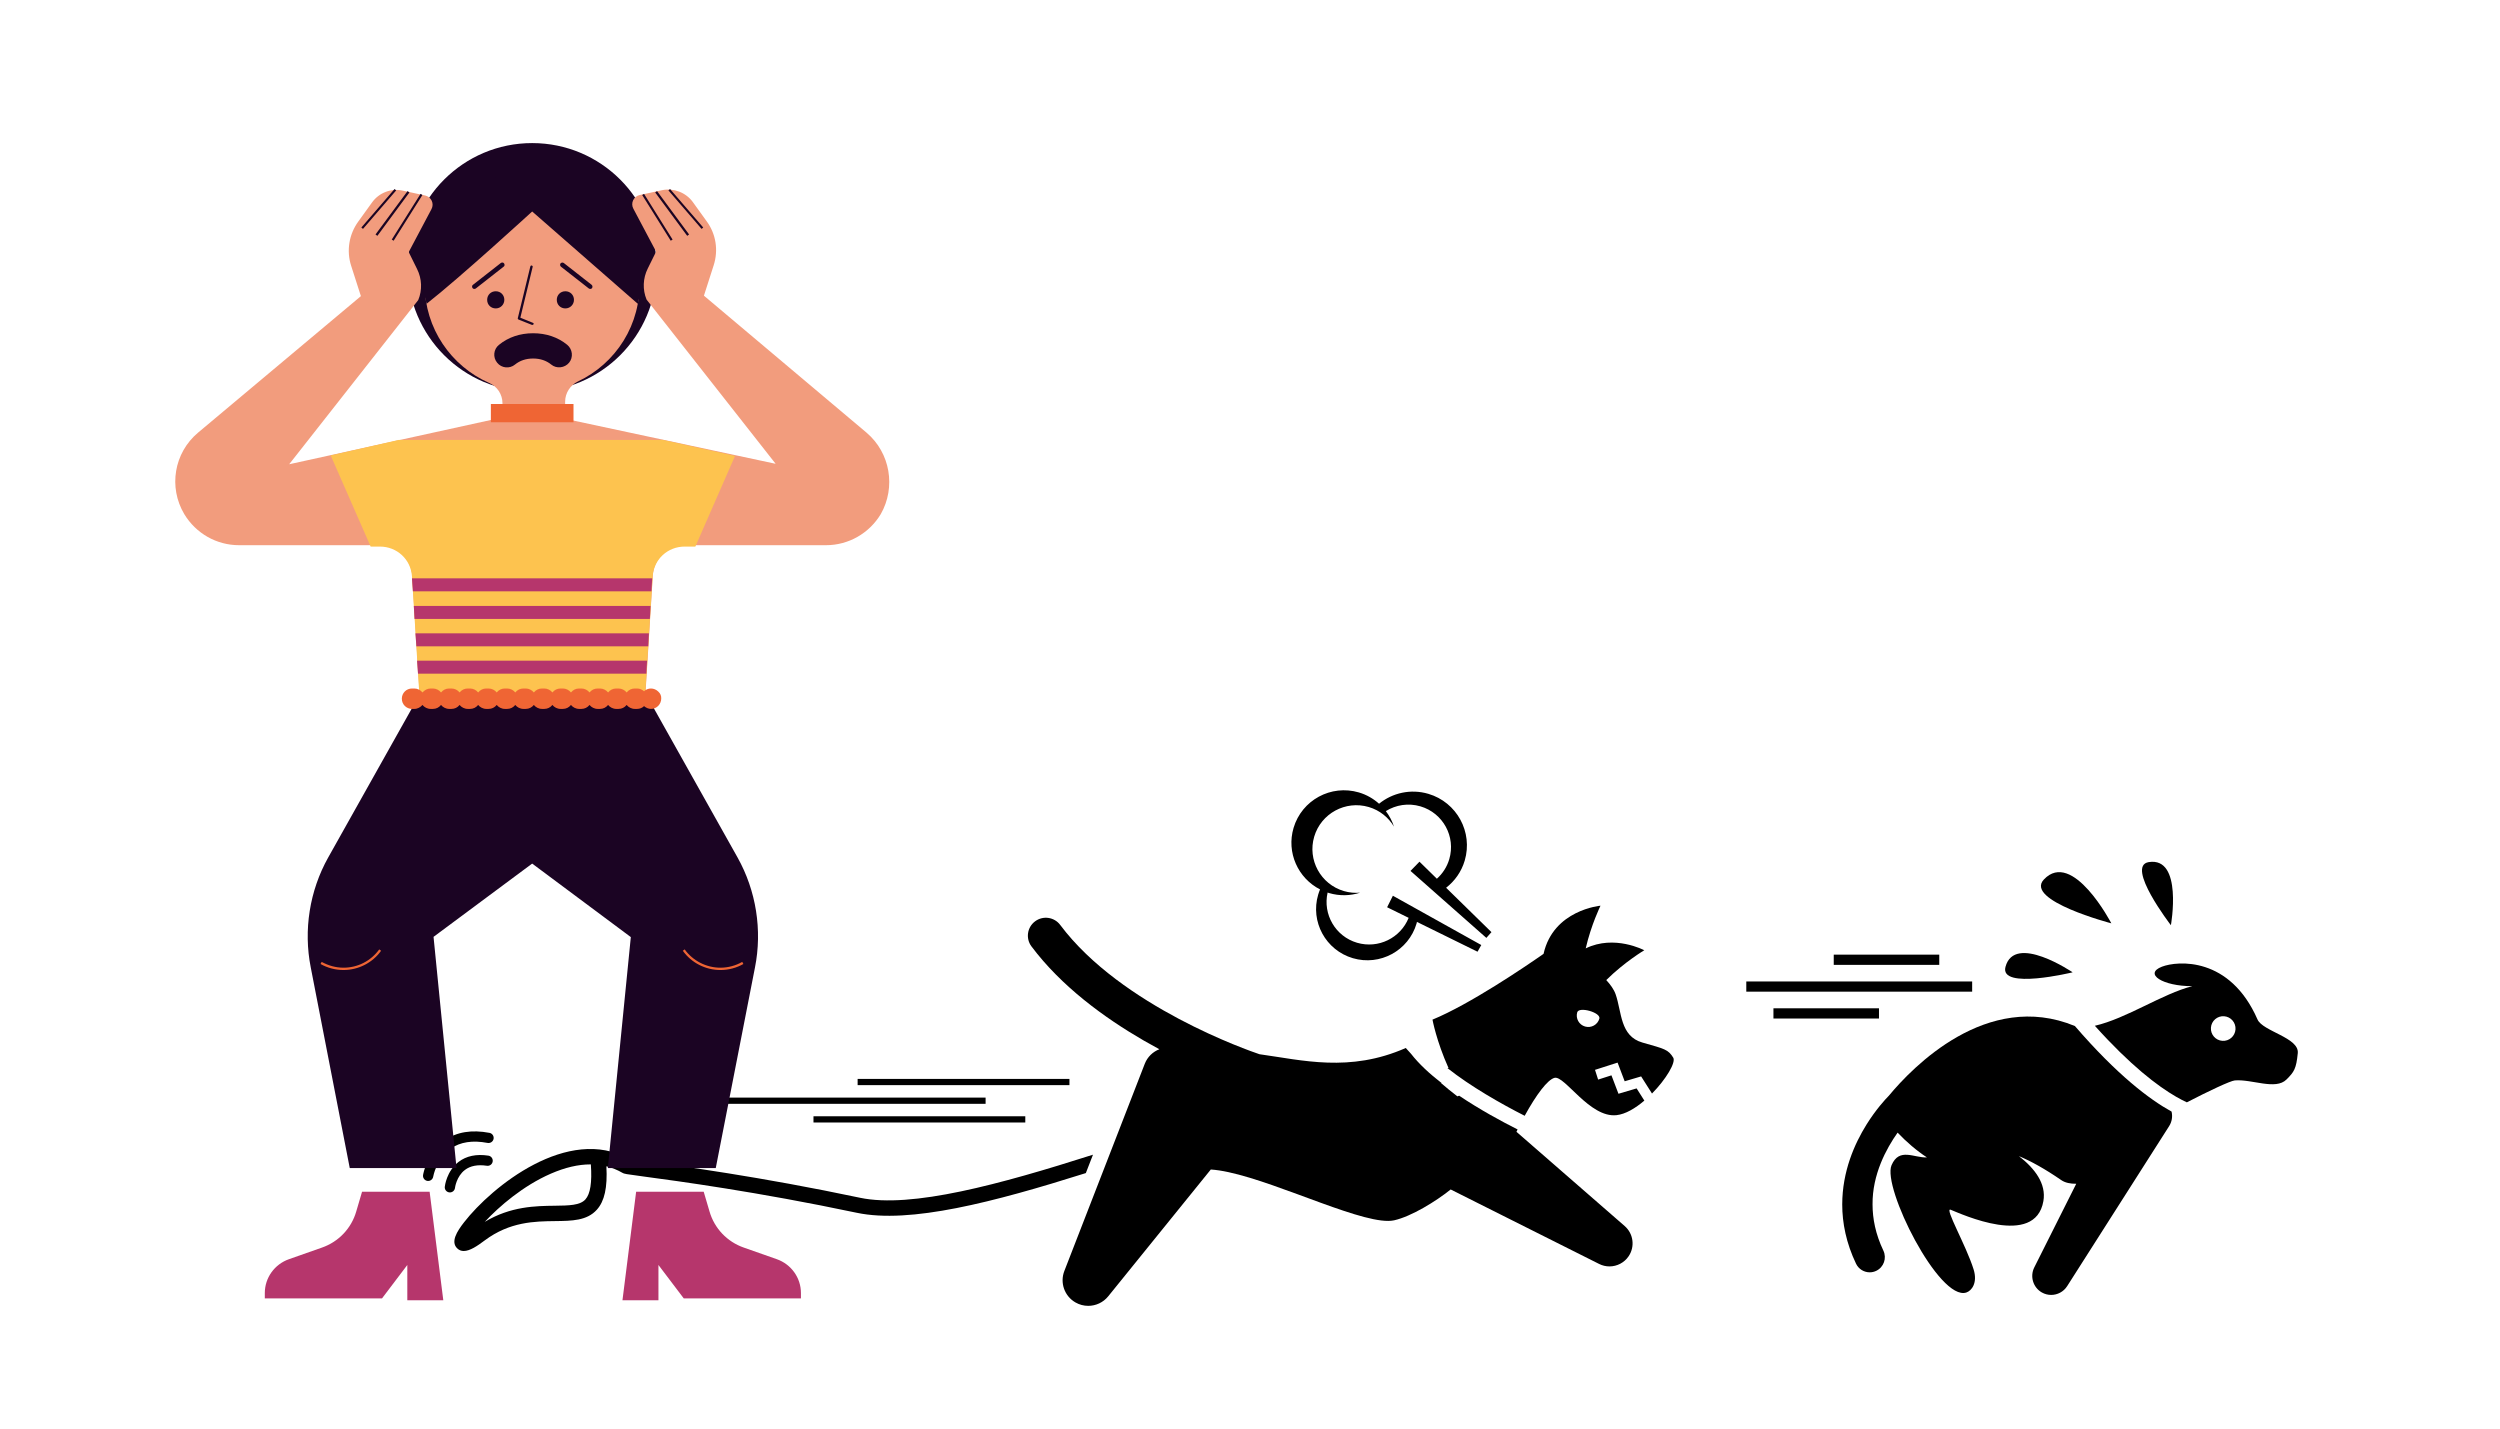 <?xml version="1.0" encoding="UTF-8" standalone="no"?>
<svg
   width="700"
   viewBox="0 0 700 400"
   height="400"
   version="1.0"
   id="svg80"
   sodipodi:docname="Alban - Test images.svg"
   inkscape:version="1.1.1 (3bf5ae0d25, 2021-09-20)"
   xmlns:inkscape="http://www.inkscape.org/namespaces/inkscape"
   xmlns:sodipodi="http://sodipodi.sourceforge.net/DTD/sodipodi-0.dtd"
   xmlns="http://www.w3.org/2000/svg"
   xmlns:svg="http://www.w3.org/2000/svg">
  <sodipodi:namedview
     id="namedview82"
     pagecolor="#ffffff"
     bordercolor="#666666"
     borderopacity="1.0"
     inkscape:pageshadow="2"
     inkscape:pageopacity="0.0"
     inkscape:pagecheckerboard="0"
     showgrid="false"
     inkscape:zoom="0.37118056"
     inkscape:cx="960.44902"
     inkscape:cy="297.69878"
     inkscape:window-width="1920"
     inkscape:window-height="1009"
     inkscape:window-x="1912"
     inkscape:window-y="-8"
     inkscape:window-maximized="1"
     inkscape:current-layer="svg80" />
  <defs
     id="defs20">
    <clipPath
       id="a">
      <path
         d="M 309,227 H 479 V 336.078 H 309 Z m 0,0"
         id="path2" />
    </clipPath>
    <clipPath
       id="b">
      <path
         d="m 422,223 h 68.852 v 60 H 422 Z m 0,0"
         id="path5" />
    </clipPath>
    <clipPath
       id="c">
      <path
         d="M 139.852,287 H 160 v 15 h -20.148 z m 0,0"
         id="path8" />
    </clipPath>
    <clipPath
       id="d">
      <path
         d="M 107,10.43 H 234 V 298 H 107 Z m 0,0"
         id="path11" />
    </clipPath>
    <clipPath
       id="e">
      <path
         d="M 95,132 H 246 V 334.43 H 95 Z m 0,0"
         id="path14" />
    </clipPath>
    <clipPath
       id="f">
      <path
         d="M 510.516,245 H 574 v 4 h -63.484 z m 0,0"
         id="path17" />
    </clipPath>
  </defs>
  <path
     d="m 240.795,335.37 c -28.07,-5.926 -50.402,-8.922 -59.938,-10.203 -2.156,-0.289 -4.047,-0.543 -4.695,-0.66 -17.082,-9.574 -38.5,7.785 -46.238,17.75 -1.98,2.551 -3.762,5.406 -1.949,7.238 0.543,0.555 1.176,0.785 1.875,0.785 1.723,0 3.82,-1.426 5.875,-2.965 7.02,-5.254 14.035,-5.344 19.668,-5.41 4.809,-0.059 8.957,-0.109 11.727,-3.191 2.148,-2.391 2.996,-6.188 2.672,-12.148 1.566,0.391 3.059,0.992 4.473,1.812 0.535,0.309 0.703,0.34 6.02,1.051 9.484,1.273 31.703,4.254 59.617,10.148 14.867,3.133 38.188,-2.93 64.133,-11.117 l 2,-5.148 c -26,8.289 -50.84,15.094 -65.238,12.059 z m -76.883,0.469 c -1.508,1.676 -4.625,1.715 -8.574,1.766 -5.301,0.062 -12.355,0.148 -19.613,4.523 4.082,-4.379 10.781,-10.141 18.523,-13.508 3.969,-1.727 7.668,-2.59 11.082,-2.59 0.035,0 0.074,0 0.109,0 0.359,5.059 -0.145,8.273 -1.527,9.809 z m 0,0"
     id="path22" />
  <g
     clip-path="url(#a)"
     id="g26"
     transform="translate(-21.553,29.635)">
    <path
       d="m 342.09,268.219 -22.523,58.027 c -1.281,3.293 0.035,7.023 3.098,8.793 1.125,0.652 2.363,0.965 3.59,0.965 2.113,0 4.188,-0.93 5.594,-2.664 l 28.727,-35.512 c 1.492,0.094 3.152,0.352 4.941,0.738 14.902,3.211 38.672,15.203 46.391,13.488 4.789,-1.066 11.688,-5.297 15.836,-8.637 l 41.566,20.855 c 0.926,0.465 1.918,0.691 2.898,0.691 2.094,-0.004 4.133,-1.02 5.367,-2.855 1.816,-2.695 1.34,-6.32 -1.117,-8.457 l -30.301,-26.383 c 0.105,-0.219 0.211,-0.438 0.32,-0.656 -4.5,-2.266 -10.594,-5.566 -16.359,-9.449 -0.172,0.047 -0.332,0.121 -0.496,0.184 -1.656,-1.266 -3.184,-2.516 -4.59,-3.738 0.055,0.004 0.105,0.008 0.156,0.008 -3.348,-2.59 -6.34,-5.352 -8.535,-8.172 -0.543,-0.59 -1.039,-1.141 -1.484,-1.641 -15.738,6.945 -29.055,3.387 -40.965,1.746 -2.855,-0.961 -38.664,-13.332 -55.793,-36.199 -1.66,-2.219 -4.812,-2.676 -7.035,-1.012 -2.223,1.66 -2.68,4.805 -1.016,7.02 8.371,11.172 20.328,19.934 31.445,26.363 1.473,0.852 2.934,1.664 4.367,2.434 -1.805,0.707 -3.324,2.117 -4.082,4.062 z m 0,0"
       id="path24" />
  </g>
  <g
     clip-path="url(#b)"
     id="g30"
     transform="translate(-21.553,29.635)">
    <path
       d="m 448.465,282.785 c 3.254,-5.938 6.398,-10.102 8.34,-10.621 2.84,-0.762 9.855,11.246 17.352,10.449 2.516,-0.266 5.289,-1.922 7.816,-4.078 l -2.168,-3.418 -5.082,1.504 -1.965,-5.164 -3.73,1.195 -0.875,-2.73 6.324,-2.027 1.984,5.227 4.609,-1.363 3.043,4.797 c 3.949,-4.016 6.758,-8.758 5.941,-10.059 -1.441,-2.293 -2.324,-2.426 -8.625,-4.219 -6.297,-1.793 -5.77,-8.578 -7.5,-13.516 -0.477,-1.363 -1.461,-2.719 -2.621,-3.98 5.094,-5.055 10.641,-8.348 10.641,-8.348 0,0 -8.355,-4.461 -16.398,-0.523 1.527,-6.625 4.141,-11.953 4.141,-11.953 0,0 -13.215,1.168 -15.945,13.484 -5.168,3.605 -20.605,14.098 -31.098,18.418 0,0 1.062,5.926 4.492,13.566 -0.113,-0.008 -0.227,-0.012 -0.336,-0.016 6.492,5.152 15.055,10.027 21.66,13.375 z M 469.375,255.586 c -0.488,1.711 -2.273,2.699 -3.988,2.211 -1.711,-0.484 -2.703,-2.266 -2.215,-3.977 0.488,-1.711 6.691,0.055 6.203,1.766 z m 0,0"
       id="path28" />
  </g>
  <path
     d="m 240.135,302.096 h 59.309 v 1.742 h -59.309 z m 0,0"
     id="path32" />
  <path
     d="m 227.775,312.557 h 59.309 v 1.742 h -59.309 z m 0,0"
     id="path34" />
  <path
     d="m 190.865,307.327 h 85.102 v 1.742 h -85.102 z m 0,0"
     id="path36" />
  <path
     d="m 128.4,325.33 c -3.355,2.582 -3.844,6.789 -3.859,6.969 -0.086,0.785 0.484,1.484 1.27,1.574 0.051,0.004 0.105,0.008 0.156,0.008 0.723,0 1.344,-0.543 1.43,-1.273 0,-0.031 0.395,-3.203 2.777,-5.023 1.523,-1.16 3.594,-1.555 6.145,-1.172 0.785,0.125 1.516,-0.418 1.633,-1.199 0.121,-0.785 -0.418,-1.516 -1.203,-1.633 -3.371,-0.512 -6.176,0.082 -8.348,1.75 z m 0,0"
     id="path38" />
  <g
     clip-path="url(#c)"
     id="g42"
     transform="translate(-21.553,29.635)">
    <path
       d="m 158.613,287.566 c -4.984,-0.949 -9.191,-0.258 -12.504,2.055 -5.039,3.523 -6.055,9.5 -6.098,9.754 -0.125,0.777 0.406,1.512 1.188,1.641 0.078,0.012 0.156,0.019 0.234,0.019 0.688,0 1.297,-0.5 1.414,-1.199 0.008,-0.051 0.891,-5.07 4.934,-7.879 2.648,-1.84 6.105,-2.371 10.293,-1.57 0.777,0.141 1.531,-0.363 1.68,-1.141 0.148,-0.777 -0.359,-1.527 -1.141,-1.68 z m 0,0"
       id="path40" />
  </g>
  <path
     d="m 369.611,249.038 c -0.199,0.473 -0.371,0.957 -0.52,1.457 -2.246,7.59 2.102,15.555 9.707,17.797 7.605,2.238 15.59,-2.098 17.832,-9.688 0.047,-0.156 0.074,-0.312 0.113,-0.469 l 16.965,8.348 1.051,-1.875 -13.629,-7.598 -11.125,-6.203 -1.613,3.223 6.031,2.965 c -2.266,5.633 -8.492,8.73 -14.445,6.977 -6.074,-1.789 -9.633,-7.98 -8.246,-14.062 0.141,0.047 0.273,0.105 0.418,0.148 2.949,0.867 5.957,0.77 8.68,-0.109 -1.488,0.129 -3.02,0 -4.539,-0.449 -6.512,-1.914 -10.234,-8.738 -8.312,-15.238 1.922,-6.496 8.758,-10.211 15.27,-8.297 3.09,0.91 5.539,2.934 7.066,5.492 -0.508,-1.566 -1.289,-3.031 -2.281,-4.344 2.793,-1.738 6.285,-2.336 9.691,-1.332 6.324,1.859 9.938,8.484 8.07,14.793 -0.645,2.195 -1.879,4.051 -3.469,5.473 l -4.871,-4.77 -2.512,2.582 9.27,8.188 11.969,10.566 1.426,-1.613 -12.695,-12.426 c 2.406,-1.867 4.285,-4.469 5.211,-7.609 2.355,-7.973 -2.207,-16.34 -10.191,-18.691 -4.957,-1.461 -10.066,-0.254 -13.797,2.777 -1.578,-1.418 -3.48,-2.527 -5.656,-3.168 -7.797,-2.293 -15.98,2.148 -18.281,9.93 -2.035,6.891 1.23,14.074 7.414,17.227 z m 0,0"
     id="path44" />
  <g
     clip-path="url(#d)"
     id="g48"
     transform="translate(-21.553,29.635)">
    <path
       fill="#1b0423"
       d="m 205.398,45.23 c 0,19.219 -15.598,34.805 -34.836,34.805 -19.234,0 -34.832,-15.586 -34.832,-34.805 0,-19.219 15.598,-34.801 34.832,-34.801 19.238,0 34.836,15.582 34.836,34.801 z m 22.68,165.246 -25.539,-45.516 h -63.559 l -25.539,45.516 c -5.199,9.285 -6.953,20.324 -4.875,30.777 l 10.918,56.164 h 29.895 l -6.434,-64.734 27.617,-20.516 27.621,20.582 -6.434,64.668 h 30.219 l 10.98,-56.164 c 2.082,-10.453 0.328,-21.492 -4.871,-30.777 z m 0,0"
       id="path46" />
  </g>
  <path
     fill="#f29c7d"
     d="m 242.654,121.163 -45.555,-38.375 2.73,-8.504 c 1.363,-4.223 0.648,-8.832 -2.016,-12.402 l -3.832,-5.324 c -1.949,-2.664 -5.328,-3.961 -8.578,-3.312 l -6.305,1.363 c -1.688,0.391 -2.598,2.273 -1.754,3.832 l 6.367,12.012 -2.34,4.738 c -1.363,2.73 -1.492,5.91 -0.324,8.703 l 36.133,45.969 -58.941,-12.598 v -4.805 c 0,-2.402 1.43,-4.609 3.574,-5.648 10.594,-5 17.805,-15.973 17.219,-28.566 -0.715,-15.453 -13.387,-27.984 -28.852,-28.57 -17.156,-0.648 -31.258,13.051 -31.258,29.996 0,12.273 7.406,22.855 18,27.531 2.273,0.973 3.77,3.184 3.77,5.715 v 3.961 L 80.971,129.991 117.103,84.022 c 1.168,-2.793 1.039,-5.973 -0.324,-8.699 l -2.34,-4.742 6.367,-12.012 c 0.848,-1.559 -0.062,-3.441 -1.754,-3.832 l -6.305,-1.363 c -3.246,-0.711 -6.629,0.586 -8.578,3.312 l -3.832,5.324 c -2.602,3.57 -3.379,8.184 -2.016,12.402 l 2.73,8.504 -45.621,38.246 c -6.695,5.648 -8.316,15.258 -3.832,22.789 3.246,5.391 9.031,8.703 15.336,8.703 h 39.512 c 4.742,0 8.641,3.699 8.965,8.375 l 2.082,33.309 h 63.23 l 2.078,-33.309 c 0.328,-4.742 4.227,-8.375 8.969,-8.375 h 39.512 c 6.305,0 12.086,-3.312 15.336,-8.703 4.289,-7.531 2.664,-17.141 -3.965,-22.789 z m 0,0"
     id="path50" />
  <path
     fill="#1b0423"
     d="m 149.01,59.217 c 0,0 -20.34,18.637 -29.566,25.844 -0.324,-1.754 -1.172,-3.637 -1.172,-5.453 0,-16.625 14.105,-32.012 30.738,-32.012 16.637,0 30.738,15.387 30.738,32.012 0,1.883 -0.844,3.699 -1.168,5.453 z m 0.391,31.559 c 0.066,-0.195 0,-0.324 -0.195,-0.391 l -3.508,-1.43 3.445,-14.219 c 0.062,-0.195 -0.066,-0.324 -0.262,-0.391 -0.195,-0.062 -0.324,0.066 -0.391,0.262 l -3.508,14.48 c -0.066,0.129 0.066,0.324 0.195,0.387 l 3.77,1.496 c 0.062,0 0.062,0 0.129,0 0.129,0 0.262,-0.066 0.324,-0.195 z m -8.188,-6.82 c 0,1.301 -1.039,2.402 -2.402,2.402 -1.367,0 -2.406,-1.039 -2.406,-2.402 0,-1.363 1.039,-2.402 2.406,-2.402 1.363,0 2.402,1.039 2.402,2.402 z m 19.496,0 c 0,1.301 -1.039,2.402 -2.406,2.402 -1.363,0 -2.402,-1.039 -2.402,-2.402 0,-1.363 1.039,-2.402 2.402,-2.402 1.367,0 2.406,1.039 2.406,2.402 z m -11.438,9.352 c 3.641,0 6.953,1.105 9.555,3.246 1.492,1.234 1.754,3.508 0.52,5 -1.234,1.492 -3.512,1.754 -5.004,0.52 -1.367,-1.105 -3.055,-1.688 -5.07,-1.688 -2.016,0 -3.703,0.582 -5.07,1.688 -1.492,1.234 -3.77,1.039 -5.004,-0.52 -1.234,-1.492 -1.039,-3.766 0.52,-5 2.602,-2.141 5.914,-3.246 9.555,-3.246 z m 15.988,-12.402 c -0.133,0 -0.262,-0.062 -0.391,-0.129 l -7.801,-6.105 c -0.258,-0.191 -0.324,-0.648 -0.129,-0.906 0.195,-0.262 0.648,-0.324 0.91,-0.133 l 7.797,6.105 c 0.262,0.195 0.328,0.648 0.133,0.91 -0.133,0.195 -0.328,0.258 -0.52,0.258 z m -32.43,0 c -0.195,0 -0.391,-0.062 -0.52,-0.258 -0.195,-0.262 -0.195,-0.715 0.129,-0.91 l 7.801,-6.105 c 0.258,-0.191 0.715,-0.191 0.906,0.133 0.195,0.258 0.195,0.715 -0.129,0.906 l -7.797,6.105 c -0.129,0.066 -0.262,0.129 -0.391,0.129 z m -14.559,-26.297 -0.52,-0.324 -8.059,12.793 0.523,0.324 z m -12.605,11.43 -0.52,-0.391 8.969,-12.141 0.52,0.387 z m -4.027,-1.949 -0.457,-0.391 9.293,-10.777 0.457,0.391 z m 86.168,3.312 -7.992,-12.793 0.52,-0.324 7.992,12.793 z m 4.617,-1.363 -8.969,-12.145 0.52,-0.387 8.969,12.141 z m 4.027,-1.949 -9.293,-10.777 0.453,-0.391 9.293,10.777 z m 0,0"
     id="path52" />
  <path
     fill="#fdc34f"
     d="m 185.599,123.174 h -73.953 l -19.043,4.352 11.18,25.516 h 2.598 c 4.742,0 8.645,3.57 8.969,8.312 l 2.078,33.242 h 63.23 l 2.082,-33.242 c 0.324,-4.742 4.223,-8.312 8.969,-8.312 h 2.988 l 11.113,-25.387 z m 0,0"
     id="path54" />
  <path
     fill="#ef6534"
     d="m 160.58,118.241 h -23.137 v -5.129 h 23.137 z m 23.719,75.383 c -0.52,-0.52 -1.301,-0.844 -2.016,-0.844 -0.715,0 -1.43,0.258 -1.949,0.777 -0.52,-0.453 -1.168,-0.777 -1.949,-0.777 h -0.648 c -0.91,0 -1.691,0.391 -2.277,1.105 -0.52,-0.652 -1.363,-1.105 -2.273,-1.105 h -0.648 c -0.91,0 -1.691,0.391 -2.273,1.105 -0.523,-0.652 -1.367,-1.105 -2.277,-1.105 h -0.648 c -0.91,0 -1.691,0.391 -2.273,1.105 -0.52,-0.652 -1.367,-1.105 -2.277,-1.105 h -0.648 c -0.91,0 -1.691,0.391 -2.273,1.105 -0.52,-0.652 -1.367,-1.105 -2.277,-1.105 h -0.648 c -0.91,0 -1.688,0.391 -2.273,1.105 -0.52,-0.652 -1.367,-1.105 -2.273,-1.105 h -0.652 c -0.91,0 -1.688,0.391 -2.273,1.105 -0.52,-0.652 -1.363,-1.105 -2.273,-1.105 h -0.652 c -0.91,0 -1.688,0.391 -2.273,1.105 -0.52,-0.652 -1.363,-1.105 -2.273,-1.105 h -0.652 c -0.91,0 -1.688,0.391 -2.273,1.105 -0.52,-0.652 -1.363,-1.105 -2.273,-1.105 h -0.652 c -0.906,0 -1.688,0.391 -2.273,1.105 -0.52,-0.652 -1.363,-1.105 -2.273,-1.105 h -0.648 c -0.91,0 -1.691,0.391 -2.277,1.105 -0.52,-0.652 -1.363,-1.105 -2.273,-1.105 h -0.648 c -0.91,0 -1.691,0.391 -2.277,1.105 -0.52,-0.652 -1.363,-1.105 -2.273,-1.105 h -0.648 c -0.91,0 -1.691,0.453 -2.277,1.105 -0.52,-0.652 -1.363,-1.105 -2.273,-1.105 h -0.648 c -1.625,0 -2.859,1.297 -2.859,2.855 0,1.625 1.301,2.859 2.859,2.859 h 0.648 c 0.91,0 1.691,-0.457 2.273,-1.105 0.523,0.648 1.367,1.105 2.277,1.105 h 0.648 c 0.91,0 1.691,-0.391 2.273,-1.105 0.52,0.648 1.367,1.105 2.277,1.105 h 0.648 c 0.91,0 1.691,-0.391 2.273,-1.105 0.52,0.648 1.367,1.105 2.277,1.105 h 0.648 c 0.91,0 1.688,-0.391 2.273,-1.105 0.52,0.648 1.367,1.105 2.273,1.105 h 0.652 c 0.91,0 1.688,-0.391 2.273,-1.105 0.52,0.648 1.363,1.105 2.273,1.105 h 0.652 c 0.91,0 1.688,-0.391 2.273,-1.105 0.52,0.648 1.363,1.105 2.273,1.105 h 0.652 c 0.91,0 1.688,-0.391 2.273,-1.105 0.52,0.648 1.363,1.105 2.273,1.105 h 0.652 c 0.906,0 1.688,-0.391 2.273,-1.105 0.52,0.648 1.363,1.105 2.273,1.105 h 0.648 c 0.91,0 1.691,-0.391 2.277,-1.105 0.52,0.648 1.363,1.105 2.273,1.105 h 0.648 c 0.91,0 1.691,-0.391 2.277,-1.105 0.52,0.648 1.363,1.105 2.273,1.105 h 0.648 c 0.91,0 1.691,-0.391 2.277,-1.105 0.52,0.648 1.363,1.105 2.273,1.105 h 0.648 c 0.91,0 1.691,-0.391 2.273,-1.105 0.523,0.648 1.367,1.105 2.277,1.105 h 0.648 c 0.715,0 1.43,-0.262 1.949,-0.781 0.52,0.457 1.234,0.781 1.949,0.781 0.781,0 1.496,-0.324 2.016,-0.844 0.52,-0.52 0.844,-1.301 0.844,-2.016 0.066,-0.777 -0.258,-1.492 -0.844,-2.012 z m -77.594,72.59 -0.52,-0.387 c -2.34,3.246 -6.043,5.129 -10.008,5.129 -2.145,0 -4.223,-0.586 -6.109,-1.625 l -0.324,0.586 c 1.949,1.102 4.16,1.688 6.434,1.688 4.16,0 8.125,-2.012 10.527,-5.391 z m 101.445,3.703 -0.328,-0.586 c -1.816,1.039 -3.961,1.625 -6.105,1.625 -3.965,0 -7.734,-1.949 -10.008,-5.129 l -0.523,0.387 c 2.406,3.379 6.371,5.391 10.531,5.391 2.273,0 4.48,-0.586 6.434,-1.688 z m 0,0"
     id="path56" />
  <g
     clip-path="url(#e)"
     id="g60"
     transform="translate(-21.553,29.635)">
    <path
       fill="#b6366c"
       d="m 141.84,303.977 3.836,30.453 h -10.074 v -9.871 l -7.082,9.352 H 95.699 v -1.492 c 0,-4.285 2.73,-8.055 6.762,-9.48 l 9.227,-3.246 c 4.68,-1.625 8.254,-5.391 9.617,-10.129 l 1.625,-5.52 h 18.91 z m 57.84,0 -3.836,30.453 h 10.074 v -9.871 L 213,333.91 h 32.816 v -1.492 c 0,-4.285 -2.727,-8.055 -6.758,-9.48 l -9.227,-3.246 c -4.68,-1.625 -8.254,-5.391 -9.617,-10.129 l -1.625,-5.52 H 199.68 Z M 137.16,135.938 h 66.809 l 0.191,-3.637 h -67.258 z m 0.457,7.727 h 65.895 l 0.195,-3.637 h -66.285 z m 0.52,7.664 h 64.922 l 0.195,-3.637 H 137.875 Z m 0.453,7.66 h 63.949 l 0.191,-3.637 h -64.398 z m 0,0"
       id="path58" />
  </g>
  <path
     d="m 586.56,287.217 c 8.91,-2.051 18.918,-8.973 27.285,-11.086 -8.301,0.012 -13.684,-3.453 -8.504,-5.457 4.359,-1.68 19.035,-2.914 26.758,14.77 1.461,3.344 11.703,5.078 11.281,9.43 -0.43,4.398 -1.031,5.262 -3.164,7.391 -3.059,3.051 -9.703,-0.164 -14.488,0.258 -1.215,0.105 -7.301,2.969 -13.41,6.133 -0.891,-0.414 -1.891,-0.926 -3.008,-1.57 -5.184,-2.992 -12.812,-8.789 -22.75,-19.867 z m 35.688,4.219 c 1.898,0.141 3.555,-1.289 3.691,-3.195 0.137,-1.898 -1.293,-3.555 -3.191,-3.691 -1.898,-0.141 -3.551,1.293 -3.688,3.195 -0.137,1.902 1.293,3.555 3.188,3.691 z m 0,0"
     id="path62" />
  <path
     d="m 528.928,306.745 c 6.383,-7.699 27.359,-29.656 52.039,-19.461 11.863,13.746 20.926,20.574 27.07,23.957 0.32,1.348 0.121,2.82 -0.684,4.082 l -28.551,44.801 c -1.004,1.578 -2.723,2.453 -4.48,2.453 -0.887,0 -1.785,-0.223 -2.609,-0.691 -2.449,-1.395 -3.383,-4.484 -2.121,-7.004 l 11.754,-23.426 c -1.633,0.016 -3.102,-0.273 -4.191,-1.023 -4.645,-3.199 -8.559,-5.34 -11.867,-6.723 4.441,3.445 7.711,7.723 6.859,12.602 -2.285,13.145 -22.988,3.605 -25.953,2.418 -1.902,-0.766 4.324,9.973 6.418,16.715 1.176,3.773 -0.562,5.973 -2.043,6.457 -7.621,2.496 -23.598,-29.48 -20.941,-35.641 2.176,-5.039 6.246,-2.023 9.91,-2.188 -2.863,-1.848 -5.84,-4.43 -8.211,-6.938 -3.176,4.473 -7.094,11.738 -7.016,20.094 0.004,3.996 0.824,8.293 3.031,12.938 1.008,2.117 0.113,4.656 -2.004,5.668 -0.59,0.281 -1.211,0.414 -1.82,0.414 -1.586,0 -3.105,-0.895 -3.832,-2.422 -2.754,-5.762 -3.867,-11.406 -3.863,-16.594 0.012,-9.27 3.449,-16.973 6.785,-22.34 2.637,-4.223 5.234,-7.047 6.32,-8.148 z m 0,0"
     id="path64" />
  <path
     d="m 561.533,270.725 c 2.535,-9.523 18.801,1.527 18.801,1.527 0,0 -20.539,5.004 -18.801,-1.527 z m 0,0"
     id="path66" />
  <path
     d="m 607.853,259.061 c 0,0 -12.809,-16.617 -6.203,-17.672 9.633,-1.539 6.203,17.672 6.203,17.672 z m 0,0"
     id="path68" />
  <path
     d="m 572.275,246.268 c 8.047,-8.57 18.902,12.266 18.902,12.266 0,0 -24.418,-6.383 -18.902,-12.266 z m 0,0"
     id="path70" />
  <g
     clip-path="url(#f)"
     id="g74"
     transform="translate(-21.553,29.635)">
    <path
       d="m 573.758,245.176 h -63.312 v 2.863 h 63.312 z m 0,0"
       id="path72" />
  </g>
  <path
     d="m 526.115,282.323 h -29.551 v 2.863 h 29.551 z m 0,0"
     id="path76" />
  <path
     d="m 542.994,267.299 h -29.547 v 2.863 h 29.547 z m 0,0"
     id="path78" />
</svg>

